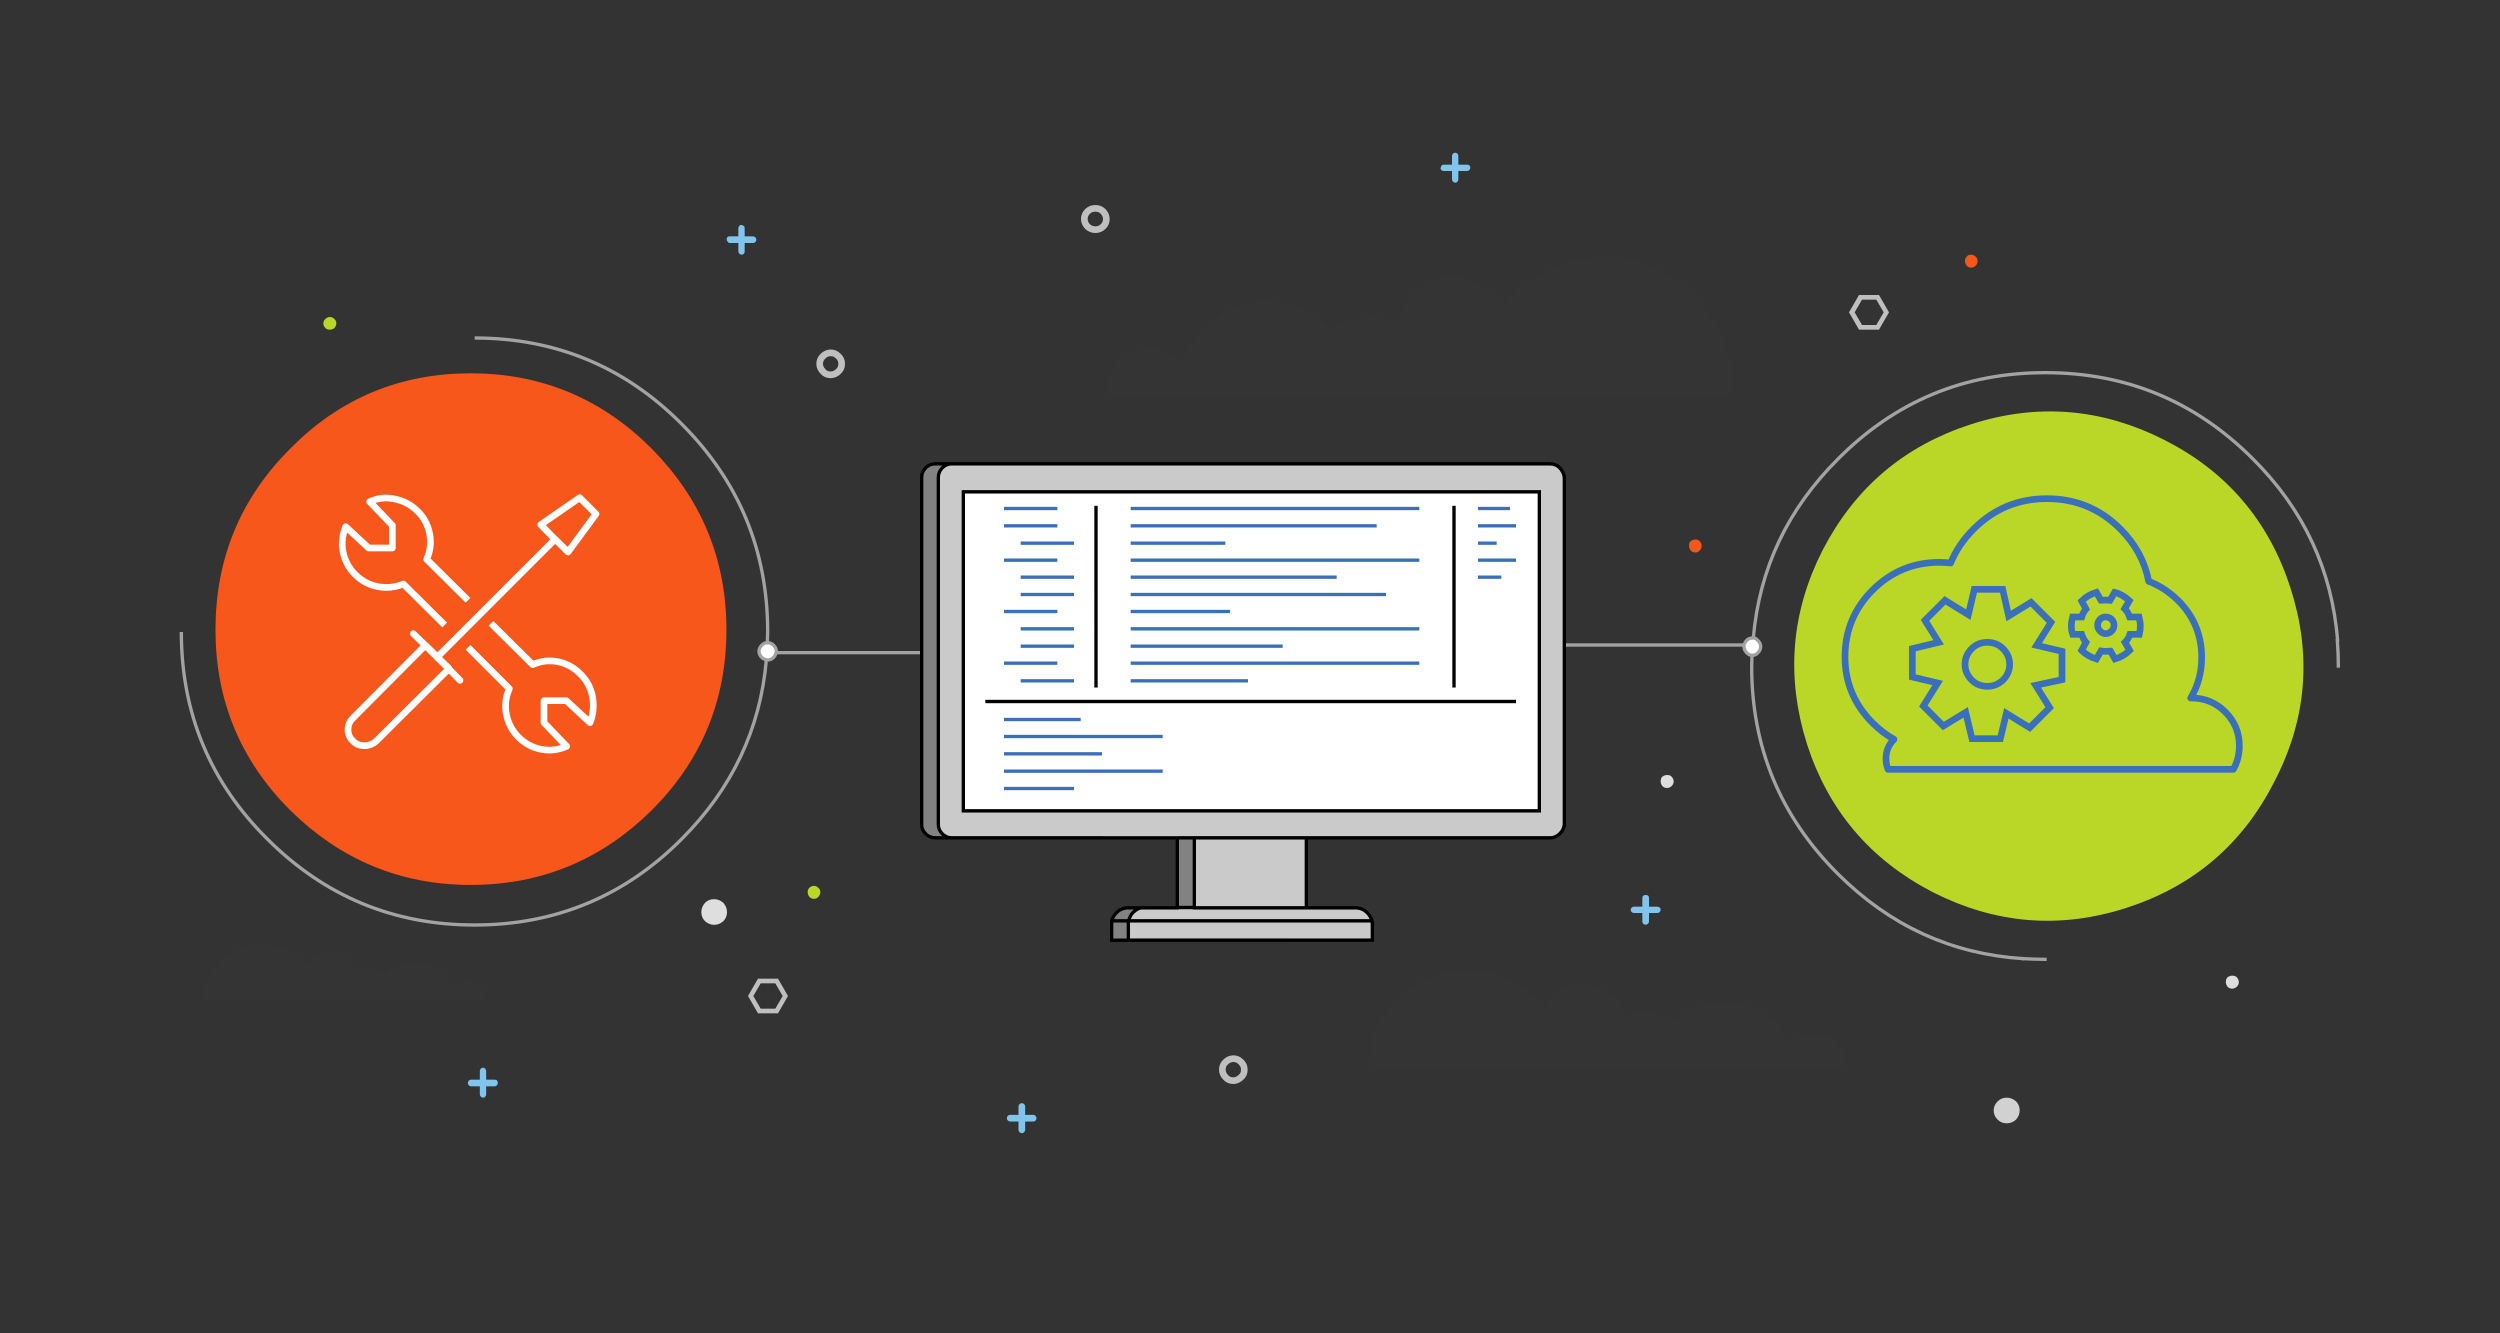 <?xml version="1.0" encoding="utf-8"?>
<!-- Generator: Adobe Illustrator 23.0.1, SVG Export Plug-In . SVG Version: 6.00 Build 0)  -->
<svg version="1.1" id="Layer_assss1" xmlns="http://www.w3.org/2000/svg" xmlns:xlink="http://www.w3.org/1999/xlink" x="0px" y="0px"
	 viewBox="0 0 750 400" enable-background="new 0 0 750 400" xml:space="preserve">
<rect x="0" y="0" width="750" height="400" fill="#333333" stroke="none"/>
<g id="clouds_bits_copy_4">
	<g transform="matrix( 1, 0, 0, 1, -358,-481) ">
		<g>
			<g id="Layer6_2_FILL">
				<path fill="#BAD727" d="M458.9,578c0-0.5-0.2-1-0.6-1.3c-0.4-0.4-0.8-0.6-1.3-0.6c-0.5,0-1,0.2-1.4,0.6
					c-0.4,0.4-0.6,0.8-0.6,1.3s0.2,1,0.6,1.4c0.4,0.4,0.8,0.5,1.4,0.5c0.5,0,1-0.2,1.3-0.5C458.7,579,458.9,578.5,458.9,578z"/>
			</g>
		</g>
	</g>
	<g transform="matrix( 1, 0, 0, 1, -605.6,-161.15) ">
		<g>
			<g id="Layer6_3_FILL">
				<path fill="#BAD727" d="M851.7,428.8c0-0.5-0.2-1-0.6-1.3c-0.4-0.4-0.8-0.6-1.3-0.6s-1,0.2-1.4,0.6c-0.4,0.4-0.5,0.8-0.5,1.3
					c0,0.5,0.2,1,0.5,1.4c0.4,0.4,0.8,0.6,1.4,0.6c0.5,0,1-0.2,1.3-0.6C851.5,429.8,851.7,429.3,851.7,428.8z"/>
			</g>
		</g>
	</g>
	<g transform="matrix( 1, 0, 0, 1, -4.7,-243) ">
		<g>
			<g id="Layer6_4_FILL">
				<path fill="#F7571A" d="M598,321.3c0-0.5-0.2-1-0.6-1.3c-0.4-0.4-0.8-0.6-1.4-0.6s-1,0.2-1.3,0.6c-0.4,0.4-0.5,0.8-0.5,1.3
					c0,0.5,0.2,1,0.5,1.4c0.4,0.4,0.8,0.6,1.3,0.6s1-0.2,1.4-0.6C597.8,322.3,598,321.8,598,321.3z"/>
			</g>
		</g>
	</g>
	<g transform="matrix( 1, 0, 0, 1, -10.4,-286.15) ">
		<g>
			<g id="Layer6_5_FILL">
				<path fill="#F7571A" d="M520.9,449.9c0-0.5-0.2-1-0.6-1.4c-0.4-0.4-0.8-0.5-1.3-0.5s-1,0.2-1.4,0.5c-0.4,0.4-0.5,0.8-0.5,1.4
					c0,0.5,0.2,1,0.5,1.4c0.4,0.4,0.8,0.6,1.4,0.6s1-0.2,1.3-0.6C520.7,450.9,520.9,450.4,520.9,449.9z"/>
			</g>
		</g>
	</g>
	<g transform="matrix( 1, 0, 0, 1, -235.9,-255.95) ">
		<g>
			<g id="Layer6_6_FILL">
				<path fill="#DEDEDE" d="M454,529.6c0-1.1-0.4-2-1.1-2.8c-0.8-0.7-1.7-1.1-2.8-1.1c-1.1,0-2,0.4-2.7,1.1
					c-0.7,0.8-1.1,1.7-1.1,2.8c0,1.1,0.4,2,1.1,2.7c0.8,0.7,1.7,1.1,2.7,1.1c1.1,0,2-0.4,2.8-1.1C453.6,531.6,454,530.7,454,529.6z"
					/>
			</g>
		</g>
	</g>
	<g transform="matrix( 1, 0, 0, 1, -347.3,-260.6) ">
		<g>
			<g id="Layer6_7_FILL">
				<path fill="#DEDEDE" d="M848.8,493.6c-0.4-0.4-0.8-0.5-1.4-0.5c-0.5,0-1,0.2-1.4,0.5c-0.4,0.4-0.5,0.9-0.5,1.4
					c0,0.5,0.2,1,0.5,1.4c0.4,0.4,0.8,0.6,1.4,0.6c0.5,0,1-0.2,1.4-0.6c0.4-0.4,0.6-0.8,0.6-1.4
					C849.4,494.5,849.2,494.1,848.8,493.6z"/>
			</g>
		</g>
	</g>
	<g transform="matrix( 1, 0, 0, 1, -238.6,-250.6) ">
		<g>
			<g id="Layer6_8_FILL">
				<path fill="#D1D1D1" d="M844.5,583.7c0-1.1-0.4-2-1.1-2.7c-0.8-0.7-1.7-1.1-2.8-1.1c-1.1,0-2,0.4-2.7,1.1
					c-0.8,0.8-1.2,1.7-1.2,2.7c0,1.1,0.4,2,1.2,2.8c0.7,0.7,1.6,1.1,2.7,1.1c1.1,0,2-0.4,2.8-1.1
					C844.1,585.7,844.5,584.8,844.5,583.7z"/>
			</g>
		</g>
	</g>
	<g transform="matrix( 1, 0, 0, 1, -602.5,-241.75) ">
		<g>
			<path id="Layer6_9_1_STROKES" fill="none" stroke="#BFBFBF" stroke-width="2" stroke-miterlimit="10" d="M855,350.9
				c0,0.9-0.3,1.7-1,2.3c-0.6,0.6-1.4,1-2.3,1c-0.9,0-1.7-0.3-2.3-1c-0.6-0.6-1-1.4-1-2.3c0-0.9,0.3-1.6,1-2.3c0.6-0.6,1.4-1,2.3-1
				c0.9,0,1.6,0.3,2.3,1C854.7,349.2,855,350,855,350.9z"/>
		</g>
	</g>
	<g transform="matrix( 1, 0, 0, 1, -305.2,-230.6) ">
		<g>
			<path id="Layer6_10_1_STROKES" fill="none" stroke="#BFBFBF" stroke-width="2" stroke-miterlimit="10" d="M678.5,551.5
				c0,0.9-0.3,1.7-1,2.3s-1.4,1-2.3,1c-0.9,0-1.7-0.3-2.3-1c-0.6-0.6-1-1.4-1-2.3s0.3-1.7,1-2.3c0.6-0.6,1.4-1,2.3-1
				c0.9,0,1.6,0.3,2.3,1C678.1,549.8,678.5,550.5,678.5,551.5z"/>
		</g>
	</g>
	<g transform="matrix( 1, 0, 0, 1, -287.6,-198.6) ">
		<g>
			<path id="Layer6_11_1_STROKES" fill="none" stroke="#BFBFBF" stroke-width="2" stroke-miterlimit="10" d="M619.5,264.3
				c0,0.9-0.3,1.7-1,2.3c-0.6,0.6-1.4,0.9-2.3,0.9c-0.9,0-1.6-0.3-2.3-0.9c-0.6-0.6-1-1.4-1-2.3c0-0.9,0.3-1.6,1-2.3
				c0.6-0.6,1.4-0.9,2.3-0.9c0.9,0,1.7,0.3,2.3,0.9S619.5,263.4,619.5,264.3z"/>
		</g>
	</g>
	<g transform="matrix( 1, 0, 0, 1, -287.6,-198.6) ">
		<g>
			<g id="Layer6_12_MEMBER_0_FILL">
				<path fill="#83C4EC" d="M506.5,271.5h7c0.3,0,0.5-0.1,0.7-0.3c0.2-0.2,0.3-0.4,0.3-0.7c0-0.3-0.1-0.5-0.3-0.7
					c-0.2-0.2-0.4-0.3-0.7-0.3h-7c-0.6,0-0.9,0.3-0.9,0.9c0,0.3,0.1,0.5,0.3,0.7C506.1,271.4,506.3,271.5,506.5,271.5z"/>
			</g>
		</g>
	</g>
	<g transform="matrix( 1, 0, 0, 1, -287.6,-198.6) ">
		<g>
			<g id="Layer6_12_MEMBER_1_FILL">
				<path fill="#83C4EC" d="M509.4,266.4c-0.2,0.2-0.3,0.4-0.3,0.6v7c0,0.3,0.1,0.5,0.3,0.7c0.2,0.2,0.4,0.3,0.6,0.3
					c0.6,0,1-0.3,1-1v-7c0-0.3-0.1-0.5-0.3-0.6c-0.2-0.2-0.4-0.3-0.7-0.3C509.8,266,509.6,266.1,509.4,266.4z"/>
			</g>
		</g>
	</g>
	<g transform="matrix( 1, 0, 0, 1, -476.8,-333.4) ">
		<g>
			<g id="Layer6_13_MEMBER_0_FILL">
				<path fill="#83C4EC" d="M909.2,384.4c0.2,0.2,0.4,0.3,0.6,0.3h7.1c0.3,0,0.5-0.1,0.7-0.3c0.2-0.2,0.2-0.4,0.3-0.6
					c0-0.6-0.3-1-0.9-1h-7.1c-0.3,0-0.5,0.1-0.6,0.3c-0.2,0.2-0.3,0.4-0.3,0.7C908.9,384,909,384.2,909.2,384.4z"/>
			</g>
		</g>
	</g>
	<g transform="matrix( 1, 0, 0, 1, -476.8,-333.4) ">
		<g>
			<g id="Layer6_13_MEMBER_1_FILL">
				<path fill="#83C4EC" d="M914.3,380.1c0-0.2-0.1-0.5-0.3-0.6c-0.2-0.2-0.4-0.3-0.6-0.3c-0.3,0-0.5,0.1-0.7,0.3
					c-0.2,0.2-0.3,0.4-0.3,0.6v7.1c0,0.3,0.1,0.5,0.3,0.7c0.2,0.2,0.4,0.3,0.7,0.3c0.3,0,0.5-0.1,0.6-0.3c0.2-0.2,0.3-0.4,0.3-0.7
					V380.1z"/>
			</g>
		</g>
	</g>
	<g transform="matrix( 1, 0, 0, 1, -258.15,-232.7) ">
		<g>
			<g id="Layer6_14_MEMBER_0_FILL">
				<path fill="#83C4EC" d="M399.5,556.6c-0.3,0-0.5,0.1-0.7,0.3c-0.2,0.2-0.3,0.4-0.3,0.7c0,0.3,0.1,0.5,0.3,0.7
					c0.2,0.2,0.4,0.3,0.7,0.3h7c0.3,0,0.5-0.1,0.7-0.3c0.2-0.2,0.3-0.4,0.3-0.7c0-0.6-0.3-1-1-1H399.5z"/>
			</g>
		</g>
	</g>
	<g transform="matrix( 1, 0, 0, 1, -258.15,-232.7) ">
		<g>
			<g id="Layer6_14_MEMBER_1_FILL">
				<path fill="#83C4EC" d="M404,554c0-0.2-0.1-0.5-0.3-0.7c-0.2-0.2-0.4-0.3-0.6-0.3s-0.5,0.1-0.7,0.3c-0.2,0.2-0.3,0.4-0.3,0.7v7
					c0,0.3,0.1,0.5,0.3,0.7c0.2,0.2,0.4,0.3,0.7,0.3s0.5-0.1,0.6-0.3c0.2-0.2,0.3-0.4,0.3-0.7V554z"/>
			</g>
		</g>
	</g>
	<g transform="matrix( 1, 0, 0, 1, -94.8,-313.4) ">
		<g>
			<g id="Layer6_15_MEMBER_0_FILL">
				<path fill="#83C4EC" d="M584.3,587c0.2,0.2,0.4,0.3,0.7,0.3h7c0.3,0,0.5-0.1,0.7-0.3c0.2-0.2,0.3-0.4,0.3-0.7s-0.1-0.5-0.3-0.6
					c-0.2-0.2-0.4-0.3-0.7-0.3h-7c-0.3,0-0.5,0.1-0.7,0.3c-0.2,0.2-0.3,0.4-0.3,0.6S584.1,586.9,584.3,587z"/>
			</g>
		</g>
	</g>
	<g transform="matrix( 1, 0, 0, 1, -94.8,-313.4) ">
		<g>
			<g id="Layer6_15_MEMBER_1_FILL">
				<path fill="#83C4EC" d="M588.5,590.8c0.3,0,0.5-0.1,0.7-0.3c0.2-0.2,0.3-0.4,0.3-0.6v-7.1c0-0.6-0.3-0.9-1-0.9
					c-0.6,0-1,0.3-1,0.9v7.1c0,0.3,0.1,0.5,0.3,0.6C588,590.8,588.3,590.8,588.5,590.8z"/>
			</g>
		</g>
	</g>
	<g transform="matrix( 1, 0, 0, 1, -434.95,-234.75) ">
		<g>
			<g id="Layer6_16_MEMBER_0_FILL">
				<path fill="#83C4EC" d="M745,571.2c0.3,0,0.5-0.1,0.6-0.3c0.2-0.2,0.3-0.4,0.3-0.7c0-0.2-0.1-0.5-0.3-0.7
					c-0.2-0.2-0.4-0.3-0.6-0.3h-7c-0.3,0-0.5,0.1-0.7,0.3c-0.2,0.2-0.3,0.4-0.3,0.7c0,0.3,0.1,0.5,0.3,0.7c0.2,0.2,0.4,0.3,0.7,0.3
					H745z"/>
			</g>
		</g>
	</g>
	<g transform="matrix( 1, 0, 0, 1, -434.95,-234.75) ">
		<g>
			<g id="Layer6_16_MEMBER_1_FILL">
				<path fill="#83C4EC" d="M740.8,566c-0.2,0.2-0.3,0.4-0.3,0.7v7c0,0.3,0.1,0.5,0.3,0.7c0.2,0.2,0.4,0.3,0.7,0.3
					c0.3,0,0.5-0.1,0.7-0.3c0.2-0.2,0.3-0.4,0.3-0.7v-7c0-0.3-0.1-0.5-0.3-0.7c-0.2-0.2-0.4-0.3-0.7-0.3
					C741.1,565.8,740.9,565.8,740.8,566z"/>
			</g>
		</g>
	</g>
	<g transform="matrix( 1, 0, 0, 1, -287.6,-198.6) ">
		<g>
			<g id="Layer6_17_FILL">
				<path fill="#BFBFBF" d="M521,492.2h-6l-3,5.2l3,5.2h6l3-5.2L521,492.2 M515.8,493.6h4.4l2.2,3.8l-2.2,3.8h-4.4l-2.2-3.8
					L515.8,493.6z"/>
			</g>
		</g>
	</g>
	<g transform="matrix( 1, 0, 0, 1, -287.6,-198.6) ">
		<g>
			<g id="Layer6_18_FILL">
				<path fill="#BFBFBF" d="M845.3,287.1l-3,5.2l3,5.2h6l3-5.2l-3-5.2H845.3 M846.2,296.1l-2.2-3.8l2.2-3.8h4.3l2.2,3.8l-2.2,3.8
					H846.2z"/>
			</g>
		</g>
	</g>
	<g transform="matrix( 1, 0, 0, 1, -177.75,-200.4) ">
		<g>
			<g id="Layer6_20_FILL">
				<path fill="#DEDEDE" d="M848.8,493.6c-0.4-0.4-0.8-0.5-1.4-0.5c-0.5,0-1,0.2-1.4,0.5c-0.4,0.4-0.5,0.9-0.5,1.4
					c0,0.5,0.2,1,0.5,1.4c0.4,0.4,0.8,0.6,1.4,0.6c0.5,0,1-0.2,1.4-0.6c0.4-0.4,0.6-0.8,0.6-1.4
					C849.4,494.5,849.2,494.1,848.8,493.6z"/>
			</g>
		</g>
	</g>
	<g transform="matrix( 0.762, 0, 0, 0.762, 194.05,177.95) " opacity="0.17">
		<g transform="matrix( 1, 0, 0, 1, 0,0) ">
			<g>
				<g id="flash0_ai_Layer_1__Path__0_Layer0_0_FILL_1_">
					<path fill="#3D3D3D" d="M427.5-78.4c-0.2-15-5.4-27.7-15.3-38.2c-9.9-10.5-21.7-15.7-35.5-15.7c-7.9,0-15.4,1.8-22.5,5.6
						c-6.8,3.7-12.6,8.7-17.3,15.1c-1.8-3.8-4.6-7-8.1-9.2c-3.7-2.4-7.4-3.7-11.7-3.7c-5.2,0-9.9,1.7-13.9,5.2
						c-3.9,3.4-6.6,7.9-7.7,13.3c-3.5-1.6-7.1-2.3-10.7-2.3c-5.6,0-10.9,1.7-15.7,5.1c-3.3-3.5-7.1-6.3-11.4-8.3
						c-4.5-2-9-3.1-13.9-3.1c-7.4,0-14.2,2.2-20.3,7c-5.9,4.5-10.3,10.4-12.8,17.6c-1.6-1.8-3.4-3.3-5.6-4.4s-4.6-1.6-7-1.6
						c-4.6,0-8.5,1.7-11.8,5.1s-5.1,7.4-5.4,12.5h246.6C427.5-78.3,427.5-78.4,427.5-78.4z"/>
				</g>
			</g>
		</g>
	</g>
	<g transform="matrix( 0.762, 0, 0, 0.762, 194.05,177.95) " opacity="0.17">
		<g transform="matrix( 1, 0, 0, 1, 0,0) ">
			<g>
				<g id="flash0_ai_Layer_1__Path__0_Layer0_0_FILL_2_">
					<path fill="#3D3D3D" d="M284.4,185.7h187.7c-0.2-3.4-1.6-6.1-4.1-8.5c-2.5-2.3-5.5-3.5-9-3.5c-1.8,0-3.6,0.3-5.3,1.1
						c-1.7,0.7-3.1,1.7-4.3,3c-2-4.9-5.3-8.9-9.8-12c-4.6-3.2-9.8-4.7-15.4-4.7c-3.7,0-7.2,0.7-10.6,2.1c-3.3,1.3-6.1,3.2-8.6,5.6
						c-3.7-2.3-7.7-3.5-12-3.5c-2.8,0-5.5,0.5-8.2,1.6c-0.8-3.7-2.9-6.7-5.9-9.1c-3.1-2.4-6.6-3.6-10.6-3.6c-3.3,0-6.1,0.8-8.9,2.5
						c-2.6,1.5-4.7,3.7-6.1,6.2c-3.6-4.4-8-7.8-13.2-10.3c-5.4-2.6-11.1-3.8-17.1-3.8c-10.5,0-19.5,3.6-27,10.7
						S284.6,175.4,284.4,185.7C284.4,185.6,284.4,185.7,284.4,185.7z"/>
				</g>
			</g>
		</g>
	</g>
	<g transform="matrix( 0.762, 0, 0, 0.762, 194.05,177.95) " opacity="0.17">
		<g transform="matrix( 1, 0, 0, 1, 0,0) ">
			<g>
				<g id="flash0_ai_Layer_1__Path__0_Layer0_0_FILL_3_">
					<path fill="#3D3D3D" d="M-174.2,160.3h110.9c-0.1-2-0.9-3.6-2.4-5c-1.5-1.4-3.2-2.1-5.3-2.1c-1,0-2.1,0.2-3.1,0.6
						c-1,0.4-1.8,1-2.5,1.8c-1.2-2.9-3.1-5.2-5.8-7.1c-2.7-1.9-5.8-2.8-9.1-2.8c-2.2,0-4.2,0.4-6.3,1.2c-1.9,0.8-3.6,1.9-5.1,3.3
						c-2.2-1.4-4.6-2.1-7.1-2.1c-1.6,0-3.2,0.3-4.8,0.9c-0.5-2.2-1.7-4-3.5-5.3c-1.8-1.4-3.9-2.1-6.3-2.1c-1.9,0-3.6,0.5-5.3,1.5
						c-1.5,0.9-2.8,2.2-3.6,3.7c-2.1-2.6-4.7-4.6-7.8-6.1c-3.2-1.5-6.5-2.3-10.1-2.3c-6.2,0-11.5,2.1-16,6.3
						C-171.8,149.1-174.1,154.2-174.2,160.3C-174.2,160.2-174.2,160.3-174.2,160.3z"/>
				</g>
			</g>
		</g>
	</g>
</g>
<g id="circles">
	<g transform="matrix( 1.699, 0, 0, 1.699, -134.15,-484.7) ">
		<g>
			<g id="Layer5_0_FILL">
				<path fill="#BAD727" d="M483.4,389.1c-3.8-11.8-11.2-20.5-22.2-26.1c-11-5.6-22.4-6.6-34.2-2.8c-11.8,3.8-20.5,11.2-26.2,22.2
					c-5.6,11-6.5,22.4-2.8,34.2c3.8,11.8,11.2,20.5,22.2,26.2c11,5.6,22.4,6.6,34.2,2.8s20.5-11.2,26.1-22.2
					C486.3,412.3,487.2,400.9,483.4,389.1z"/>
			</g>
		</g>
	</g>
	<g transform="matrix( 1.983, 0, 0, 1.983, -1697.65,-757.55) ">
		<g>
			<g id="Layer5_1_FILL">
				<path fill="#F7571A" d="M966,477.3c0-10.7-3.8-19.8-11.3-27.4c-7.6-7.6-16.7-11.4-27.4-11.4c-10.7,0-19.8,3.8-27.3,11.4
					c-7.5,7.5-11.3,16.6-11.3,27.4c0,10.7,3.8,19.8,11.3,27.3c7.6,7.5,16.7,11.3,27.3,11.3c10.7,0,19.8-3.8,27.4-11.3
					C962.2,497.1,966,488,966,477.3z"/>
			</g>
		</g>
	</g>
</g>
<g id="icons">
	<g transform="matrix( 1, 0, 0, 1, 0,0) ">
		<g>
			<path id="Layer4_0_1_STROKES" fill="none" stroke="#FFFFFF" stroke-width="2" stroke-linejoin="round" d="M127.6,193.6
				L127.6,193.6l3.6,3.5l35.3-35.3l-4.3-4.4l11.7-8.1l4.9,4.9l-8.4,11.4l-3.9-3.9 M140.4,180.1L128,167.8c1.1-2.5,1.4-5,0.9-7.6
				c-0.5-2.7-1.7-5-3.7-6.9c-1.9-1.9-4.2-3.1-6.8-3.6c-2.6-0.6-5.1-0.3-7.5,0.8l6.8,7.1v6.8h-7.1l-6.9-6.4c-1,2.5-1.3,5-0.8,7.5
				c0.5,2.6,1.7,4.9,3.7,6.9c1.9,1.9,4.2,3.1,6.8,3.6c2.6,0.5,5.1,0.2,7.6-0.8l12.4,12.3 M131.1,197.1L131.1,197.1l3.6,3.5v0
				 M127.6,193.6l-21.7,21.8c-1,1-1.5,2.1-1.5,3.5s0.5,2.5,1.5,3.4c0.9,1,2.1,1.4,3.5,1.4c1.3,0,2.5-0.5,3.5-1.4l21.8-21.7
				 M140.4,194.2l12.4,12.4c-1.1,2.5-1.4,5-0.9,7.6c0.5,2.7,1.7,5,3.6,6.9c2,2,4.3,3.2,6.9,3.7c2.6,0.5,5.1,0.2,7.6-0.9l-6.8-7.1
				v-6.6h6.7l7.1,6.6c1-2.5,1.2-5,0.8-7.6c-0.5-2.7-1.7-5-3.6-6.9c-1.9-2-4.3-3.3-6.9-3.8c-2.6-0.5-5.1-0.2-7.5,0.9l-12.5-12.4"/>
		</g>
		<g>
			
				<path id="Layer4_0_2_STROKES" fill="none" stroke="#FFFFFF" stroke-width="2" stroke-linecap="round" stroke-linejoin="round" d="
				M127.6,193.6l3.5,3.5 M134.6,200.6l3.4,3.5 M124,190.1l3.6,3.5 M131.1,197.1l3.6,3.5"/>
		</g>
		<g>
			<path id="Layer4_0_3_STROKES" fill="none" stroke="#3A6FBB" stroke-width="2" d="M618.6,203.9v-8.5l-7.6-1.8l4.3-6.9l-6-6
				l-6.7,4.1l-1.8-8h-8.5l-1.8,7.6l-7-4.3l-6,6l4.1,6.6l-7.9,1.9v8.5l7.6,1.8l-4.3,6.9l6,6l6.7-4.1l1.9,7.9h8.5l1.8-7.6l7,4.3l6-6
				l-4.2-6.7L618.6,203.9z M596.2,205.9c-1.8,0-3.4-0.6-4.7-1.9c-1.3-1.3-2-2.9-2-4.7s0.7-3.4,2-4.7c1.3-1.3,2.9-1.9,4.7-1.9
				c1.8,0,3.4,0.6,4.7,1.9c1.3,1.3,2,2.9,2,4.7s-0.7,3.4-2,4.7C599.5,205.3,598,205.9,596.2,205.9z M641.7,185.1h-2.8
				c-0.3-0.9-0.8-1.8-1.5-2.5l1.4-2.4c-1.3-1.2-2.8-2.1-4.4-2.5l-1.4,2.4l-1.3-0.1c-0.6,0-1,0.1-1.4,0.1l-1.4-2.4
				c-1.7,0.5-3.2,1.4-4.4,2.6l1.3,2.4c-0.6,0.7-1,1.4-1.3,2.4h-2.7c-0.2,0.9-0.4,1.7-0.4,2.6s0.1,1.7,0.4,2.6h2.7
				c0.3,0.9,0.7,1.7,1.3,2.4l-1.3,2.4c1.3,1.3,2.8,2.1,4.4,2.6l1.4-2.4c0.6,0.1,1.1,0.1,1.5,0.1c0.5,0,1-0.1,1.3-0.1l1.4,2.4
				c1.7-0.5,3.2-1.4,4.4-2.6l-1.4-2.4c0.7-0.7,1.2-1.5,1.5-2.4h2.8c0.2-0.8,0.3-1.7,0.3-2.6S641.9,186,641.7,185.1z M631.7,190.1
				c-0.7,0-1.2-0.3-1.7-0.8c-0.5-0.5-0.7-1-0.7-1.7c0-0.7,0.2-1.3,0.7-1.8c0.5-0.5,1-0.7,1.7-0.7s1.3,0.2,1.8,0.7
				c0.5,0.5,0.7,1.1,0.7,1.8c0,0.7-0.2,1.2-0.7,1.7C632.9,189.9,632.3,190.1,631.7,190.1z"/>
		</g>
	</g>
</g>
<g id="cloud">
	<g transform="matrix( 1, 0, 0, 1, 0,0) ">
		<g>
			<path id="Layer3_0_1_STROKES" fill="none" stroke="#3A6FBB" stroke-width="2" stroke-linejoin="round" d="M565.8,227.6
				c0-2.3,0.8-4.2,2.4-5.8c-2.3-1.3-4.4-2.9-6.4-4.9c-5.5-5.5-8.3-12.1-8.3-19.9s2.8-14.5,8.3-20c5.5-5.5,12.2-8.3,20-8.3
				c1.1,0,2.3,0.1,3.4,0.2c1.5-3.7,3.8-7.1,6.9-10.2c6.1-6.1,13.4-9.1,22-9.1c8.6,0,15.9,3,22,9.1c4.5,4.5,7.4,9.8,8.5,15.7
				c3.2,1.2,6.1,3.1,8.8,5.7c4.7,4.7,7.1,10.4,7.1,17.1c0,4.5-1.1,8.6-3.3,12.2c0.1,0,0.2,0,0.3,0c3.9,0,7.3,1.4,10.1,4.2
				s4.2,6.2,4.2,10.1c0,2.6-0.6,5-1.8,7.1H566.4C566,229.8,565.8,228.8,565.8,227.6z"/>
		</g>
	</g>
</g>
<g id="connectors">
	<g transform="matrix( 1, 0, 0, 1, 0,0) ">
		<g>
			<g id="Layer2_0_FILL">
				<path fill="#FEFEFE" d="M526,191.4c-0.1,0-0.2,0-0.3,0c-0.7,0-1.3,0.2-1.8,0.8c-0.2,0.3-0.3,0.5-0.5,0.8
					c-0.1,0.2-0.1,0.4-0.1,0.6c0,0.1,0,0.1,0,0.2v0.3c0,0.7,0.3,1.3,0.8,1.8c0.4,0.5,1,0.8,1.7,0.8c0,0,0.1,0,0.1,0
					c0.7,0,1.3-0.3,1.7-0.8c0.5-0.5,0.8-1.1,0.8-1.8c0-0.7-0.3-1.3-0.8-1.8c0,0-0.1-0.1-0.1-0.1c-0.1-0.1-0.1-0.1-0.2-0.2
					c0,0-0.1,0-0.1-0.1c0,0-0.1,0-0.1-0.1c0,0-0.1,0-0.1-0.1c0,0,0,0,0-0.1c0,0,0,0,0,0C526.5,191.5,526.3,191.4,526,191.4
					 M230.3,192.8L230.3,192.8c-0.7,0-1.3,0.3-1.8,0.8c-0.5,0.5-0.8,1.1-0.8,1.8c0,0.7,0.3,1.3,0.8,1.8c0.4,0.4,0.8,0.6,1.4,0.7
					c0.1,0,0.3,0.1,0.4,0.1c0.7,0,1.3-0.3,1.8-0.8c0.4-0.4,0.6-0.9,0.6-1.4c0-0.1,0.1-0.3,0.1-0.4c0-0.7-0.3-1.3-0.8-1.8
					C231.6,193.1,231,192.8,230.3,192.8z"/>
			</g>
		</g>
		<g>
			<path id="Layer2_0_1_STROKES" fill="none" stroke="#A3A3A3" stroke-miterlimit="10" d="M453.9,193.5h69.4 M230.2,192.8
				L230.2,192.8c0.8,0,1.4,0.3,1.9,0.8c0.5,0.5,0.8,1.1,0.8,1.8c0,0.1,0,0.3,0,0.4H302 M229.9,197.9c-0.6-0.1-1-0.3-1.4-0.7
				c-0.5-0.5-0.8-1.1-0.8-1.8c0-0.7,0.3-1.3,0.8-1.8c0.5-0.5,1-0.8,1.7-0.8c0-1.1,0.1-2.2,0.1-3.3c0-24.3-8.6-45.1-25.8-62.3
				c-17.1-17.2-37.9-25.8-62.1-25.8 M232.8,195.8c-0.1,0.5-0.3,1-0.7,1.4c-0.5,0.5-1.1,0.8-1.8,0.8c-0.1,0-0.3,0-0.4,0
				c-1.8,20.7-10.3,38.6-25.4,53.7c-17.1,17.2-37.9,25.8-62.1,25.8c-24.3,0-45-8.6-62.2-25.8c-17.2-17.1-25.8-37.8-25.8-62.1"/>
		</g>
		<g>
			<path id="Layer2_0_2_STROKES" fill="none" stroke="#A3A3A3" stroke-linecap="round" stroke-linejoin="round" d="M526,191.4
				c1.8-20.8,10.3-38.7,25.5-53.8c17.1-17.2,37.8-25.8,62.1-25.8c24.3,0,45,8.6,62.2,25.8c15.4,15.3,23.8,33.5,25.5,54.6 M523.4,193
				c0.2-0.3,0.3-0.6,0.5-0.8c0.5-0.5,1.1-0.8,1.8-0.8c0.1,0,0.2,0,0.3,0c0.3,0,0.6,0.1,0.8,0.2c0,0,0,0,0,0c0,0,0,0,0,0
				c0,0,0,0,0.1,0.1c0,0,0.1,0,0.1,0.1c0,0,0.1,0.1,0.1,0.1c0.1,0.1,0.2,0.1,0.2,0.2c0,0,0.1,0,0.1,0.1c0.5,0.5,0.8,1.1,0.8,1.8
				c0,0.7-0.3,1.3-0.8,1.8c-0.4,0.5-1,0.8-1.7,0.8c0,0-0.1,0-0.1,0c0,1.1-0.1,2.2-0.1,3.3c0,24.3,8.6,45,25.8,62.2
				c15.6,15.6,34.1,24.1,55.6,25.5 M525.7,196.6c-0.7,0-1.3-0.3-1.7-0.8c-0.5-0.5-0.8-1.1-0.8-1.8v-0.3"/>
		</g>
		<g>
			<path id="Layer2_0_3_STROKES" fill="none" stroke="#A3A3A3" stroke-linecap="square" stroke-miterlimit="10" d="M701.2,192.2
				c0.2,2.5,0.3,5,0.3,7.6 M613.5,287.8c-2.2,0-4.4-0.1-6.5-0.2"/>
		</g>
	</g>
</g>
<g id="monitor">
	<g transform="matrix( 1, 0, 0, 1, 276.5,139.15) ">
		<g transform="matrix( 1, 0, 0, 1, 0,0) ">
			<g>
				<g id="monitor_0_Layer0_0_FILL">
					<path fill="#CACACA" d="M81.8,112.2v21h33.7v-21H81.8 M62.1,137.1c-0.1,0.3-0.1,0.7-0.1,1v4.7h73.1v-4.6c0-0.4,0-0.7-0.1-1.1
						H62.1 M76.8,133.1h-9.9c-1.3,0-2.4,0.5-3.4,1.5c-0.7,0.7-1.1,1.6-1.3,2.5H135c-0.2-0.9-0.7-1.8-1.4-2.5c-1-1-2.2-1.5-3.6-1.5
						h-14.7H81.8H76.8 M192.8,4.4c0-1.2-0.4-2.3-1.3-3.2S189.6,0,188.4,0H9.1C7.9,0,7,0.4,6.2,1.2C5.4,2,5,3,5,4.1v104.1
						c0,1.1,0.4,2,1.2,2.8s1.7,1.2,2.9,1.2h67.7h5h33.7h73.1c1.2,0,2.2-0.5,3-1.3c0.8-0.8,1.3-1.8,1.3-3V4.4 M185.3,8.4v95.7H12.5
						V8.4H185.3z"/>
					<path fill="#828282" d="M76.8,112.2v21h5v-21H76.8 M57,137.1v5.7h5v-4.7c0-0.3,0-0.7,0.1-1H57 M58.4,134.6
						c-0.7,0.7-1.2,1.6-1.4,2.5h5.1c0.2-0.9,0.6-1.8,1.3-2.5c1-0.9,2.1-1.4,3.4-1.5h-4.9C60.6,133.1,59.4,133.6,58.4,134.6 M9.1,0
						H4.2C3,0,2,0.4,1.2,1.2S0,3,0,4.1v104.1c0,1.1,0.4,2,1.2,2.8s1.7,1.2,2.9,1.2h5c-1.1,0-2.1-0.4-2.9-1.2S5,109.3,5,108.2V4.1
						C5,3,5.4,2,6.2,1.2C7,0.4,7.9,0,9.1,0z"/>
					<path fill="#FFFFFF" d="M185.3,104.1V8.4H12.5v95.7H185.3 M166.9,23.8h5.6H166.9 M166.9,28.9h11.4H166.9 M166.9,18.6h11.4
						H166.9 M166.9,34h7H166.9 M166.9,13.4h9.6H166.9 M159.7,67.1V12.6V67.1 M52.3,67.1V12.6V67.1 M29.7,23.8h16H29.7 M29.7,34h16
						H29.7 M29.7,49.5h16H29.7 M29.7,54.7h16H29.7 M29.7,39.2h16H29.7 M24.7,44.3h16H24.7 M24.7,13.4h16H24.7 M24.7,18.6h16H24.7
						 M24.7,28.9h16H24.7 M29.7,65.1h16H29.7 M24.7,59.8h16H24.7 M24.7,97.4h21H24.7 M24.7,87h29.4H24.7 M24.7,76.7h23H24.7
						 M24.7,81.8h47.6H24.7 M24.7,92.2h47.6H24.7 M62.7,54.7h45.6H62.7 M62.7,44.3h29.8H62.7 M62.7,23.8h28.4H62.7 M62.7,34h61.8
						H62.7 M62.7,49.5h86.6H62.7 M62.7,28.9h86.6H62.7 M62.7,13.4h86.6H62.7 M62.7,18.6h73.8H62.7 M62.7,39.2h76.6H62.7 M62.7,65.1
						h35.2H62.7 M62.7,59.8h86.6H62.7 M19.1,71.3h159.2H19.1z"/>
				</g>
			</g>
			<g>
				<path id="monitor_0_Layer0_0_1_STROKES" fill="none" stroke="#000000" stroke-miterlimit="10" d="M9.1,0h179.3
					c1.2,0,2.3,0.4,3.1,1.3s1.3,1.9,1.3,3.2v103.4c0,1.2-0.5,2.2-1.3,3c-0.8,0.8-1.8,1.3-3,1.3h-73.1v21h14.7c1.4,0,2.6,0.5,3.6,1.5
					c0.7,0.7,1.2,1.6,1.4,2.5c0.1,0.4,0.1,0.7,0.1,1.1v4.6H62h-5v-5.7c0.2-0.9,0.7-1.8,1.4-2.5c1-1,2.2-1.5,3.5-1.5h4.9h9.9v-21H9.1
					h-5c-1.1,0-2.1-0.4-2.9-1.2S0,109.3,0,108.2V4.1C0,3,0.4,2,1.2,1.2S3,0,4.2,0H9.1C7.9,0,7,0.4,6.2,1.2C5.4,2,5,3,5,4.1v104.1
					c0,1.1,0.4,2,1.2,2.8s1.7,1.2,2.9,1.2 M185.3,104.1H12.5V8.4h172.8V104.1z M159.7,67.1V12.6 M52.3,67.1V12.6 M66.8,133.1
					c-1.3,0-2.4,0.5-3.4,1.5c-0.7,0.7-1.1,1.6-1.3,2.5H135 M62.1,137.1c-0.1,0.3-0.1,0.7-0.1,1v4.7 M62.1,137.1H57 M81.8,112.2v21
					h33.7 M115.4,112.2H81.8h-5 M81.8,133.1h-5 M19.1,71.3h159.2"/>
			</g>
			<g>
				<path id="monitor_0_Layer0_0_2_STROKES" fill="none" stroke="#3A6FBB" stroke-miterlimit="10" d="M166.9,23.8h5.6 M166.9,28.9
					h11.4 M166.9,18.6h11.4 M166.9,34h7 M166.9,13.4h9.6 M29.7,23.8h16 M29.7,34h16 M29.7,49.5h16 M29.7,54.7h16 M29.7,39.2h16
					 M24.7,44.3h16 M24.7,13.4h16 M24.7,18.6h16 M24.7,28.9h16 M29.7,65.1h16 M24.7,59.8h16 M24.7,97.4h21 M24.7,87h29.4 M24.7,76.7
					h23 M24.7,81.8h47.6 M24.7,92.2h47.6 M62.7,54.7h45.6 M62.7,44.3h29.8 M62.7,23.8h28.4 M62.7,34h61.8 M62.7,49.5h86.6
					 M62.7,28.9h86.6 M62.7,13.4h86.6 M62.7,18.6h73.8 M62.7,39.2h76.6 M62.7,65.1h35.2 M62.7,59.8h86.6"/>
			</g>
		</g>
	</g>
</g>
</svg>
